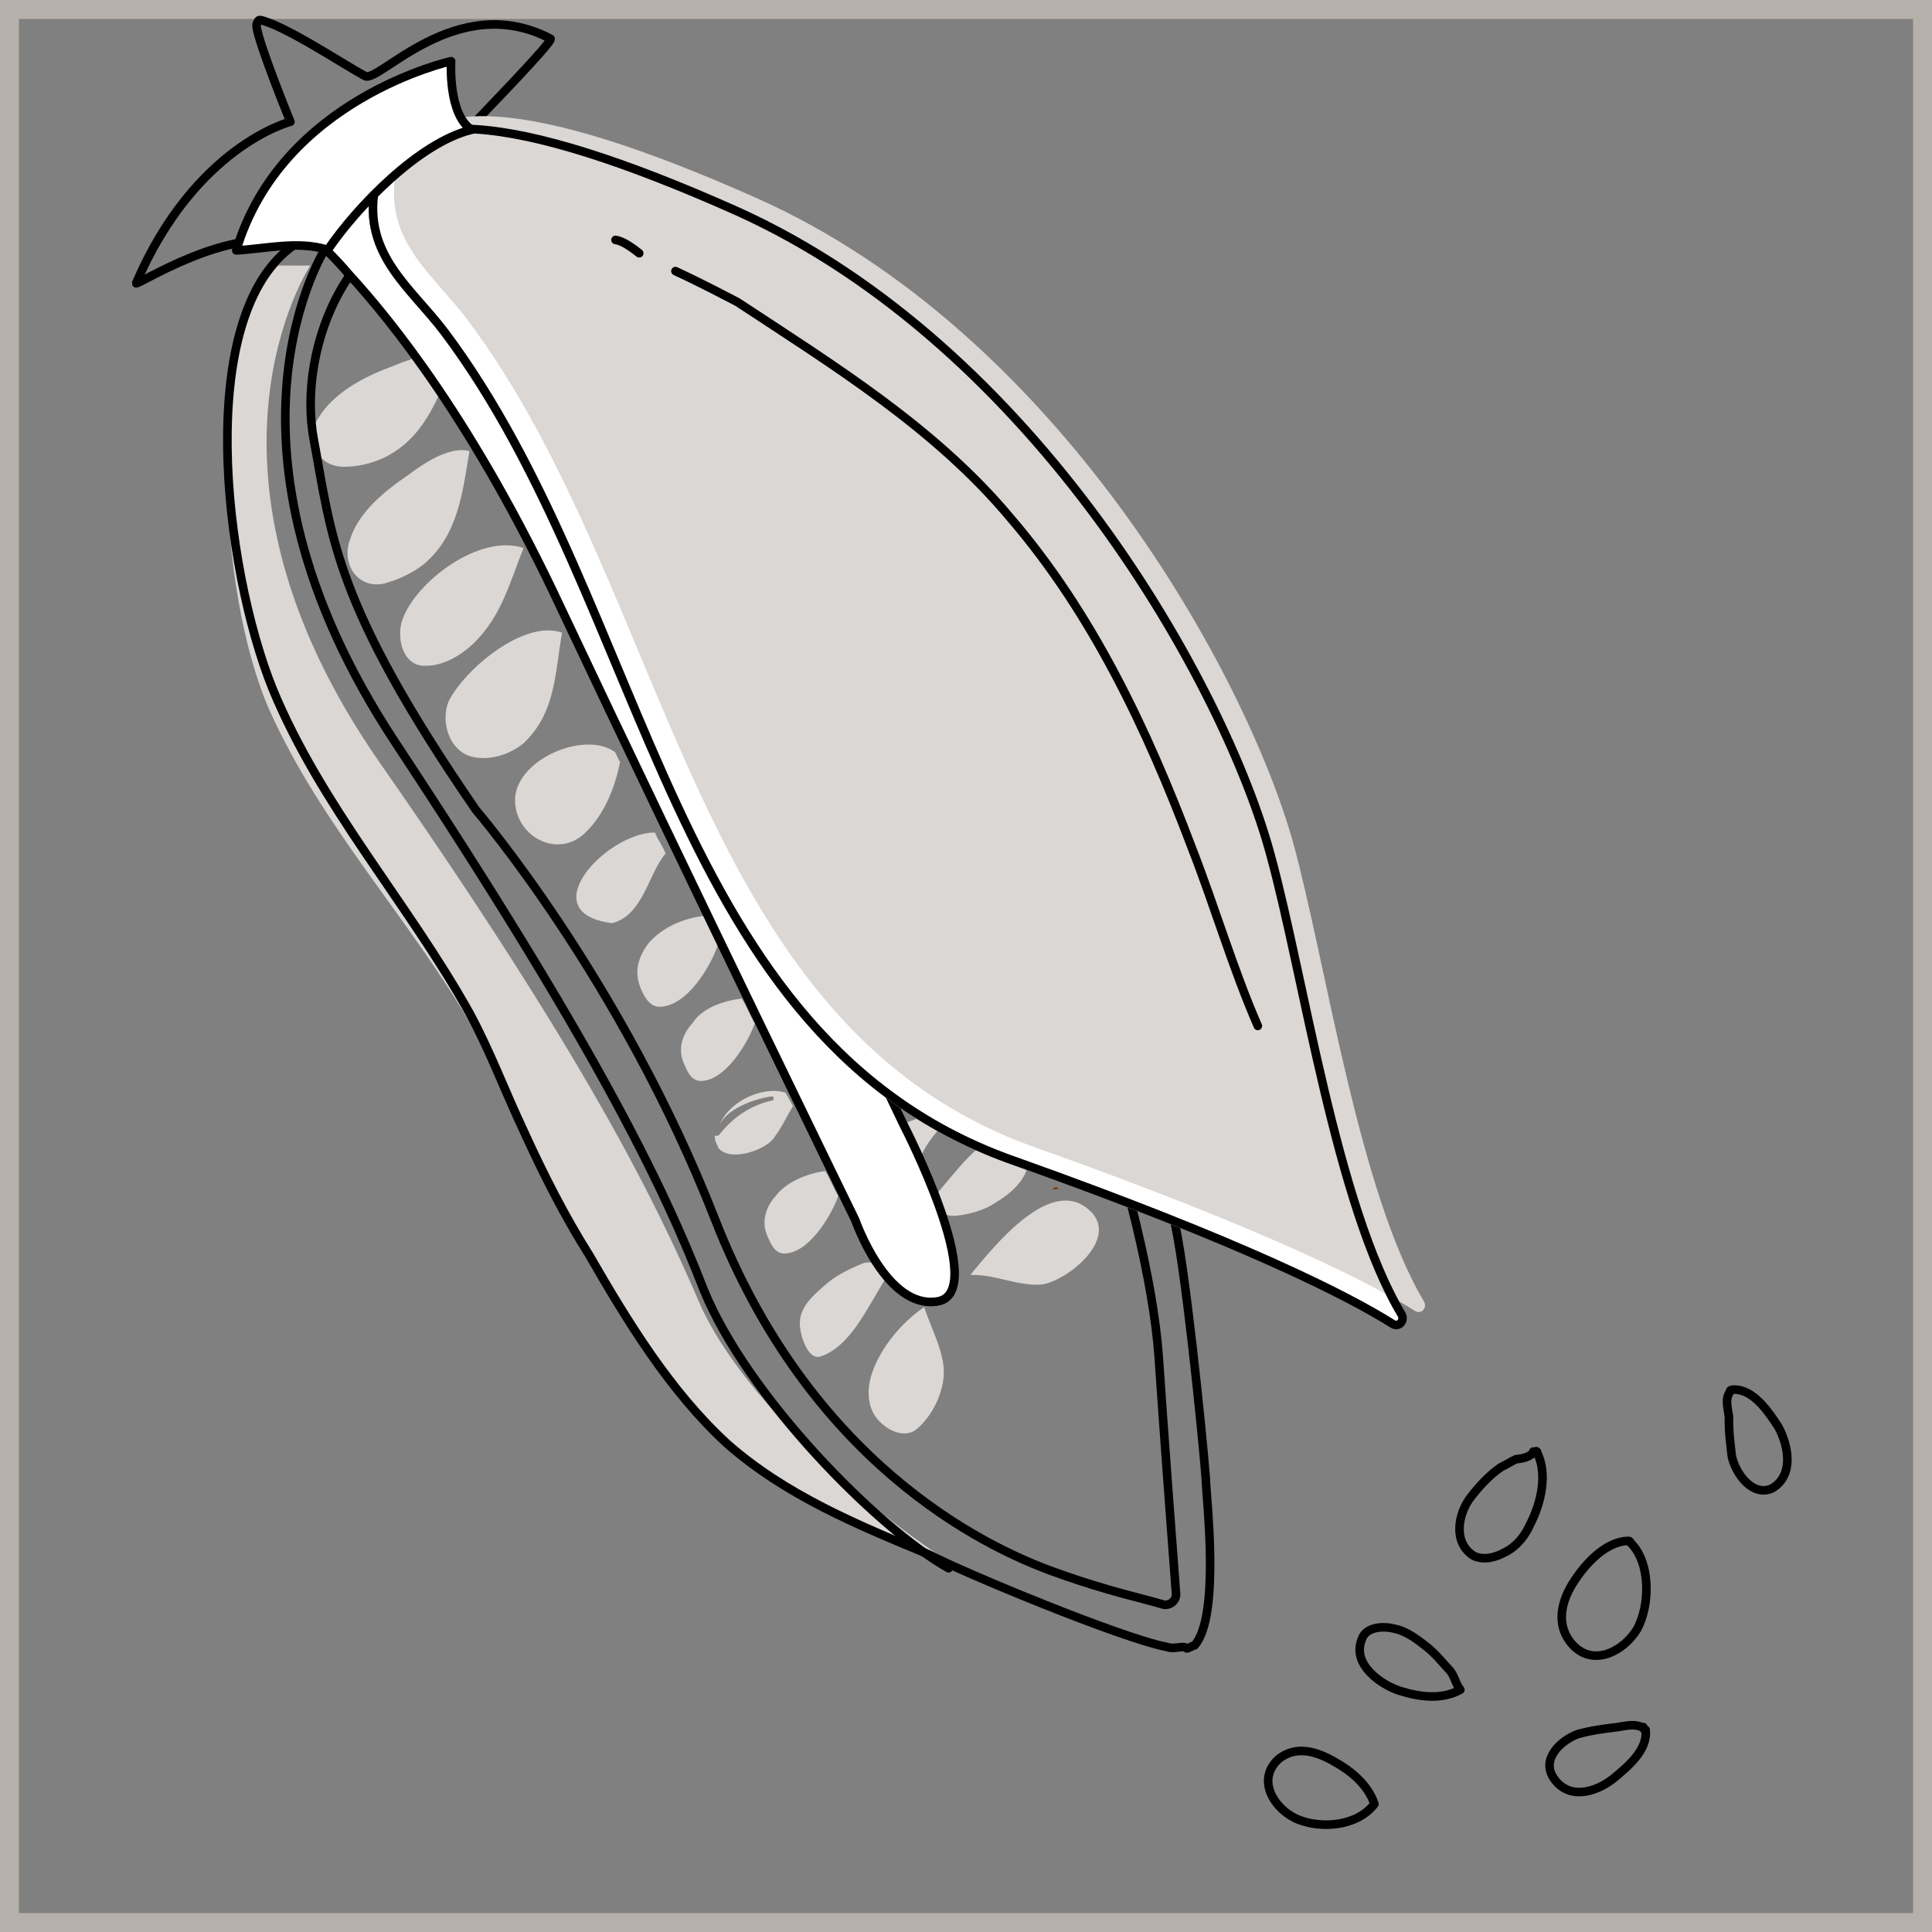 <?xml version="1.0" encoding="UTF-8"?> <svg xmlns="http://www.w3.org/2000/svg" width="90" height="90" viewBox="0 0 90 90" fill="none"><rect x="0" y="0" width="90" height="90" fill="#808080" stroke="none"/> <g clip-path="url(#clip0_1239_11669)"> <rect x="0.441" y="0.441" width="89.118" height="89.118" stroke="#B5B1AA" stroke-width="0.882"></rect> <g clip-path="url(#clip1_1239_11669)"> <path d="M45.05 73.234C41.752 71.466 34.671 65.528 32.576 60.676C30.481 55.824 27.236 49.222 17.701 35.542C8.166 21.863 14.453 12.373 14.453 12.373L12.959 12.369C9.665 15.902 10.066 27.401 12.541 33.058C14.992 38.529 19.062 42.757 22.031 47.879C23.089 49.641 23.791 51.542 24.678 53.42C25.667 55.38 26.737 57.235 27.807 59.091C29.671 62.078 31.753 65.322 34.466 67.636C37.179 69.95 40.614 71.323 44.039 72.602" fill="#DAD7D4"></path> <path d="M21.868 5.963C22.361 5.428 25.839 1.873 25.643 1.802C21.253 -0.493 17.604 3.936 16.995 3.538C15.995 2.999 13.248 1.163 12.099 0.927C12.007 0.938 11.939 1.136 11.95 1.229C12.054 2.068 13.528 5.672 13.528 5.672C13.528 5.672 9.095 6.79 6.343 13.19C6.275 13.388 10.844 10.36 13.682 11.428C9.044 14.654 10.41 26.412 12.701 32.092C14.969 37.585 18.97 42.011 21.846 47.145C22.813 48.918 23.515 50.819 24.401 52.697C25.299 54.669 26.289 56.628 27.451 58.472C29.234 61.564 31.224 64.82 33.857 67.239C36.581 69.646 39.925 71.03 43.269 72.413C44.867 73.256 52.244 76.317 54.347 76.719C54.542 76.789 54.726 76.766 55.001 76.732C55.093 76.721 55.185 76.709 55.289 76.791C55.38 76.78 55.553 76.664 55.645 76.652C56.873 75.269 56.178 69.675 56.166 68.825C56.015 66.856 55.181 58.629 54.662 56.705" stroke="black" stroke-width="0.4" stroke-miterlimit="10" stroke-linecap="round" stroke-linejoin="round"></path> <path d="M41.837 50.344C42.251 50.672 42.573 51.01 42.986 51.338C42.527 51.395 42.171 51.534 41.907 51.661C41.78 51.393 41.654 51.124 41.527 50.856C41.596 50.658 41.676 50.554 41.837 50.344Z" fill="#753903"></path> <path d="M41.17 50.238C41.044 49.969 40.929 49.794 40.802 49.526C41.009 49.69 41.124 49.865 41.331 50.029C41.343 50.122 41.251 50.133 41.17 50.238Z" fill="#753903"></path> <path d="M43.607 51.829C43.814 51.992 43.918 52.074 44.125 52.238C43.62 52.679 43.218 53.202 42.92 53.807C42.655 53.178 42.402 52.641 42.275 52.373L42.264 52.279C42.62 52.141 43.068 51.99 43.607 51.829Z" fill="#DAD7D4"></path> <path d="M50.802 56.427C52.182 57.77 49.541 59.802 48.427 59.845C47.313 59.889 46.313 59.35 45.199 59.394C46.335 58.022 48.997 54.663 50.802 56.427Z" fill="#DAD7D4"></path> <path d="M48.998 55.42C49.09 55.408 49.078 55.315 49.17 55.304C49.262 55.292 49.274 55.386 49.365 55.374C49.274 55.386 49.09 55.408 48.998 55.42Z" fill="#753903"></path> <path d="M30.512 38.781C30.65 39.142 30.868 39.399 31.007 39.76C30.192 40.714 29.964 42.635 28.517 43.004C24.726 42.528 28.272 38.774 30.512 38.781Z" fill="#DAD7D4"></path> <path d="M27.25 38.807C25.999 40.003 24.102 39.008 23.997 37.411C23.846 35.442 27.211 33.983 28.648 35.036C28.763 35.211 28.786 35.397 28.889 35.479C28.661 36.644 28.168 37.935 27.25 38.807Z" fill="#DAD7D4"></path> <path d="M24.389 25.53C23.747 27.124 23.381 28.684 22.049 29.985C21.464 30.531 20.683 31.007 19.845 31.016C18.731 31.06 18.465 29.673 18.74 28.881C19.359 27.1 22.344 24.837 24.389 25.53Z" fill="#DAD7D4"></path> <path d="M17.877 27.19C16.603 27.442 15.889 26.206 16.313 25.112C16.714 23.831 17.988 22.821 19.022 22.125C19.619 21.672 20.904 20.755 21.87 21.014C21.55 22.947 21.333 24.962 19.726 26.297C19.129 26.75 18.509 27.017 17.877 27.19Z" fill="#DAD7D4"></path> <path d="M15.989 21.744C14.679 21.717 14.23 20.353 14.861 19.423C15.561 18.294 16.962 17.553 18.121 17.125C18.833 16.847 20.246 16.198 21.142 16.655C20.443 18.541 19.744 20.426 17.895 21.318C17.367 21.573 16.644 21.758 15.989 21.744Z" fill="#DAD7D4"></path> <path d="M26.184 29.472C25.853 31.312 25.9 33.199 24.397 34.617C23.72 35.174 22.732 35.486 21.859 35.216C20.882 34.863 20.536 33.581 20.892 32.685C21.637 31.172 24.426 28.838 26.184 29.472Z" fill="#DAD7D4"></path> <path d="M33.476 52.897C34.119 52.059 34.98 51.479 35.979 51.261C36.071 51.249 36.048 51.063 35.956 51.074C35.221 51.165 33.877 51.616 33.51 52.419C33.934 51.325 35.519 50.56 36.588 50.901C36.703 51.076 36.829 51.344 36.944 51.52C36.635 52.031 36.417 52.532 36.015 53.055C35.614 53.578 34.006 54.156 33.454 53.467C33.442 53.374 33.327 53.199 33.316 53.106C33.304 53.013 33.292 52.919 33.292 52.919C33.384 52.908 33.384 52.908 33.476 52.897C33.476 52.897 33.384 52.908 33.476 52.897Z" fill="#DAD7D4"></path> <path d="M38.441 54.553C38.671 54.903 38.82 55.358 39.05 55.708C38.707 56.697 37.617 58.441 36.491 58.392C36.02 58.356 35.859 57.808 35.732 57.539C35.467 56.91 35.662 56.223 36.156 55.688C36.638 55.06 37.614 54.655 38.441 54.553Z" fill="#DAD7D4"></path> <path d="M32.767 42.666C33.009 43.109 33.239 43.459 33.48 43.903C33.148 44.985 31.99 46.928 30.68 46.901C30.209 46.865 29.956 46.328 29.818 45.967C29.541 45.244 29.736 44.557 30.218 43.929C30.872 43.185 31.848 42.78 32.767 42.666Z" fill="#DAD7D4"></path> <path d="M34.55 46.515C34.781 46.865 34.93 47.32 35.16 47.67C34.816 48.66 33.727 50.404 32.601 50.355C32.13 50.318 31.969 49.77 31.842 49.502C31.577 48.872 31.772 48.185 32.266 47.651C32.736 46.93 33.723 46.618 34.55 46.515Z" fill="#DAD7D4"></path> <path d="M41.294 59.5C40.433 60.837 39.642 62.734 38.207 63.196C37.575 63.369 37.218 61.993 37.263 61.609C37.263 60.852 37.94 60.295 38.445 59.853C38.95 59.412 39.478 59.157 40.098 58.891C40.362 58.763 40.558 58.834 40.833 58.8C40.868 59.079 41.087 59.336 41.294 59.5Z" fill="#DAD7D4"></path> <path d="M43.45 55.824C44.517 54.65 45.607 52.906 47.169 52.712C47.904 52.621 47.894 54.042 47.848 54.426C47.654 55.113 46.976 55.671 46.368 56.03C45.851 56.378 45.22 56.551 44.576 56.631C44.301 56.665 44.105 56.595 43.818 56.536C43.795 56.349 43.668 56.081 43.45 55.824Z" fill="#DAD7D4"></path> <path d="M43.052 60.891C43.144 60.88 43.144 60.88 43.052 60.891C43.352 61.8 43.835 62.687 43.951 63.619C44.078 64.645 43.493 65.948 42.644 66.622C42.127 66.97 41.438 66.677 41.012 66.256C40.38 65.672 40.356 64.728 40.631 63.937C41.044 62.749 42.019 61.587 43.052 60.891Z" fill="#DAD7D4"></path> <path d="M15.187 11.525C15.187 11.525 9.233 20.689 18.424 34.6C27.614 48.512 30.859 55.115 32.782 60.083C34.797 65.039 40.879 71.195 44.189 73.056" stroke="black" stroke-width="0.4" stroke-miterlimit="10" stroke-linecap="round" stroke-linejoin="round"></path> <path d="M49.255 73.28C51.599 74.125 53.322 74.479 54.196 74.749C54.483 74.808 54.827 74.576 54.781 74.204C54.63 72.234 54.2 66.513 53.979 63.227C53.478 56.189 48.976 43.211 45.133 37.061C41.291 30.911 30.003 9.118 23.019 9.228C16.139 9.419 13.824 16.333 14.62 20.494C15.463 25.028 15.569 28.139 22.171 37.733C22.171 37.733 28.933 45.603 33.307 56.799C37.682 67.995 45.647 72.024 49.255 73.28Z" stroke="black" stroke-width="0.4" stroke-miterlimit="10" stroke-linecap="round" stroke-linejoin="round"></path> <path d="M14.888 11.373C14.888 11.373 15.406 11.782 16.28 12.809C18.223 14.935 22.075 19.663 26.138 28.342C32.088 40.952 39.844 56.84 39.844 56.84C39.844 56.84 41.295 61.014 43.672 60.625C46.142 60.224 42.092 52.395 42.092 52.395L24.829 16.292L19.332 8.833L15.977 8.871L14.888 11.373Z" fill="white" stroke="black" stroke-width="0.4" stroke-miterlimit="10" stroke-linecap="round" stroke-linejoin="round"></path> <path d="M17.459 8.782C18.168 4.718 23.82 5.152 34.289 9.817C48.32 16.123 57.11 32.072 59.196 39.86C60.729 45.444 62.243 56.143 65.303 61.254C65.43 61.522 65.189 61.836 64.89 61.684C62.764 60.338 57.788 57.832 47.342 54.111C31.06 48.463 30.33 28.295 20.716 15.477C19.151 13.4 16.91 11.879 17.459 8.782Z" fill="white" stroke="black" stroke-width="0.4" stroke-miterlimit="10" stroke-linecap="round" stroke-linejoin="round"></path> <path d="M17.459 8.782C18.168 4.718 23.82 5.152 34.289 9.817C48.32 16.123 57.11 32.072 59.196 39.86C60.729 45.444 62.243 56.143 65.303 61.254C65.43 61.522 65.189 61.836 64.89 61.684C62.764 60.338 57.788 57.832 47.342 54.111C31.06 48.463 30.33 28.295 20.716 15.477C19.151 13.4 16.91 11.879 17.459 8.782Z" fill="white" stroke="white" stroke-width="0.4" stroke-miterlimit="10"></path> <path d="M18.412 8.19C19.121 4.126 24.773 4.561 35.242 9.226C49.365 15.52 58.063 31.48 60.241 39.257C61.774 44.841 63.288 55.54 66.348 60.651C66.475 60.919 66.234 61.233 65.935 61.081C63.809 59.735 58.833 57.229 48.387 53.508C32.105 47.86 31.375 27.692 21.761 14.874C20.197 12.797 17.955 11.276 18.412 8.19Z" fill="#DAD7D4"></path> <path d="M29.776 11.797C29.569 11.633 29.052 11.224 28.673 11.177Z" fill="white"></path> <path d="M29.776 11.797C29.569 11.633 29.052 11.224 28.673 11.177" stroke="black" stroke-width="0.4" stroke-miterlimit="10" stroke-linecap="round" stroke-linejoin="round"></path> <path d="M58.594 47.792C57.42 45.097 56.602 42.264 55.509 39.465C53.425 33.949 50.893 28.584 47.075 24.134C43.568 19.931 38.821 17.017 34.35 14.07C34.051 13.917 32.752 13.226 31.465 12.629" stroke="black" stroke-width="0.4" stroke-miterlimit="10" stroke-linecap="round" stroke-linejoin="round"></path> <path d="M17.459 8.782C18.168 4.718 23.82 5.152 34.289 9.817C48.32 16.123 57.11 32.072 59.196 39.86C60.729 45.444 62.243 56.143 65.303 61.254C65.43 61.522 65.189 61.836 64.89 61.684C62.764 60.338 57.788 57.832 47.342 54.111C31.06 48.463 30.33 28.295 20.716 15.477C19.151 13.4 16.91 11.879 17.459 8.782Z" stroke="black" stroke-width="0.4" stroke-miterlimit="10" stroke-linecap="round" stroke-linejoin="round"></path> <path d="M11.006 11.665C13.113 4.588 21.015 2.85 21.015 2.85C21.015 2.85 20.856 5.331 21.971 6.044C19.525 6.632 16.633 9.641 15.29 11.607L15.198 11.618C13.842 11.218 12.396 11.587 11.006 11.665Z" fill="white" stroke="black" stroke-width="0.4" stroke-miterlimit="10" stroke-linecap="round" stroke-linejoin="round"></path> <path d="M75.95 71.861C75.939 71.767 75.939 71.767 75.95 71.861C75.939 71.767 75.847 71.779 75.847 71.779C74.824 71.811 73.918 72.775 73.367 73.601C72.736 74.531 72.415 75.707 73.278 76.642C74.243 77.658 75.644 76.916 76.264 75.892C76.872 74.776 76.904 72.784 75.95 71.861Z" stroke="black" stroke-width="0.4" stroke-miterlimit="10" stroke-linecap="round" stroke-linejoin="round"></path> <path d="M71.604 67.667C71.604 67.667 71.592 67.573 71.604 67.667C71.592 67.573 71.501 67.585 71.604 67.667ZM71.604 67.667C71.409 67.596 71.409 67.596 71.42 67.689C71.168 67.91 70.892 67.944 70.616 67.978C70.352 68.106 70.18 68.222 69.916 68.35C69.399 68.698 68.906 69.232 68.504 69.755C67.942 70.488 67.644 71.85 68.656 72.482C69.15 72.704 69.69 72.543 70.126 72.299C70.654 72.044 71.056 71.521 71.274 71.021C71.801 70.009 72.099 68.647 71.604 67.667Z" stroke="black" stroke-width="0.4" stroke-miterlimit="10" stroke-linecap="round" stroke-linejoin="round"></path> <path d="M82.838 66.462C82.377 65.762 81.687 64.711 80.757 64.732L80.665 64.744C80.665 64.744 80.573 64.755 80.585 64.848C80.344 65.162 80.493 65.617 80.54 65.99C80.529 66.654 80.598 67.213 80.679 67.866C80.875 68.694 81.657 69.732 82.541 69.339C83.586 68.736 83.321 67.349 82.838 66.462Z" stroke="black" stroke-width="0.4" stroke-miterlimit="10" stroke-linecap="round" stroke-linejoin="round"></path> <path d="M64.025 84.038C63.222 85.084 61.557 85.196 60.477 84.762C59.396 84.328 58.476 82.928 59.566 81.94C60.416 81.267 61.393 81.619 62.197 82.087C62.898 82.474 63.726 83.128 64.025 84.038Z" stroke="black" stroke-width="0.4" stroke-miterlimit="10" stroke-linecap="round" stroke-linejoin="round"></path> <path d="M65.238 78.775C64.365 78.505 62.94 77.546 63.444 76.347C63.65 75.754 64.489 75.744 64.971 75.874C65.546 75.992 66.063 76.401 66.477 76.728C66.891 77.055 67.224 77.487 67.546 77.826C67.765 78.083 67.811 78.456 68.029 78.713C67.157 79.2 66.111 79.046 65.238 78.775Z" stroke="black" stroke-width="0.4" stroke-miterlimit="10" stroke-linecap="round" stroke-linejoin="round"></path> <path d="M76.555 80.495C76.555 80.495 76.543 80.402 76.555 80.495C76.152 80.261 75.704 80.411 75.337 80.457C74.694 80.537 74.142 80.605 73.511 80.778C72.707 81.067 71.789 81.938 72.364 82.814C73.054 83.864 74.317 83.518 75.167 82.844C75.844 82.287 76.774 81.509 76.658 80.577C76.566 80.588 76.555 80.495 76.555 80.495Z" stroke="black" stroke-width="0.4" stroke-miterlimit="10" stroke-linecap="round" stroke-linejoin="round"></path> </g> </g> <defs> <clipPath id="clip0_1239_11669"> <rect width="90" height="90" fill="white"></rect> </clipPath> <clipPath id="clip1_1239_11669"> <rect width="70" height="90" fill="white" transform="translate(4.725 1.652) rotate(-7.074)"></rect> </clipPath> </defs> </svg> 